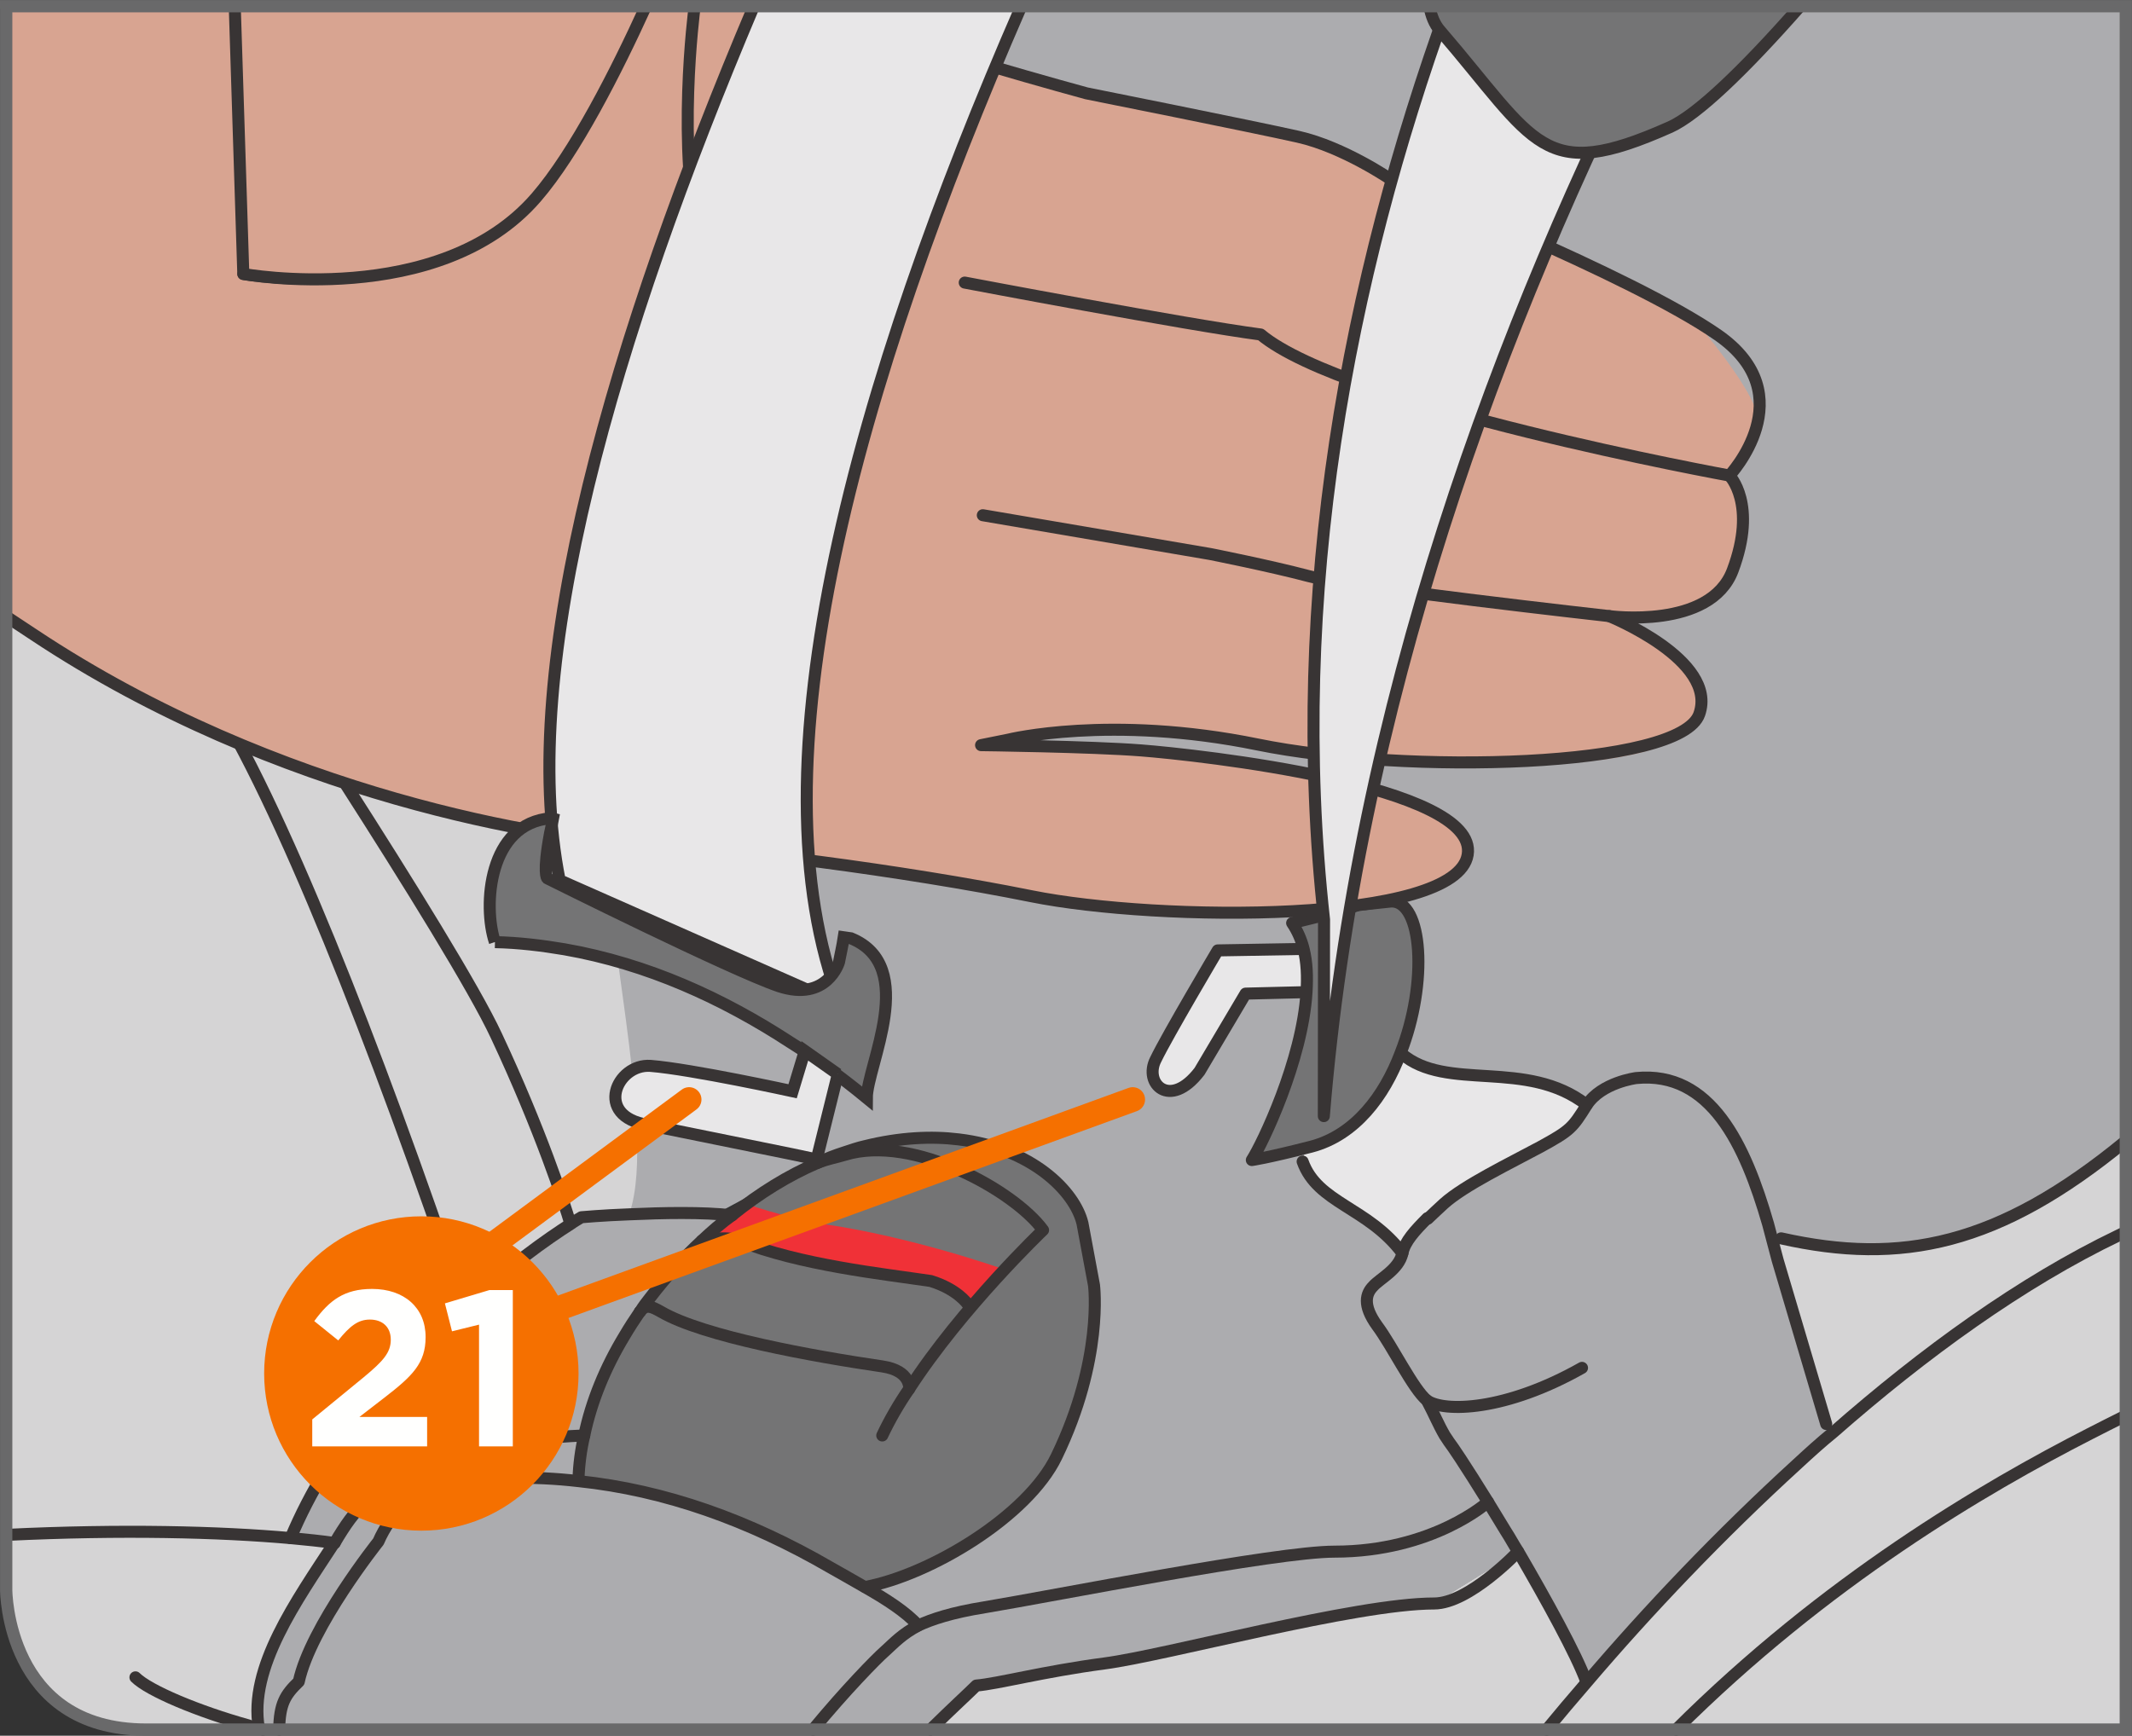 <?xml version="1.0" encoding="UTF-8"?>
<!DOCTYPE svg PUBLIC "-//W3C//DTD SVG 1.1//EN" "http://www.w3.org/Graphics/SVG/1.1/DTD/svg11.dtd">
<!-- Creator: CorelDRAW 2017 -->
<svg xmlns="http://www.w3.org/2000/svg" xml:space="preserve" width="28.336mm" height="23.073mm" version="1.1" style="shape-rendering:geometricPrecision; text-rendering:geometricPrecision; image-rendering:optimizeQuality; fill-rule:evenodd; clip-rule:evenodd"
viewBox="0 0 306.78 249.8"
 xmlns:xlink="http://www.w3.org/1999/xlink">
 <rect x="0" y="0" width="306.78" height="249.8" fill="#333333" stroke="none"/>
 <defs>
  <style type="text/css">
   <![CDATA[
    .str2 {stroke:#383434;stroke-width:1.73;stroke-miterlimit:10}
    .str3 {stroke:#69696A;stroke-width:1.77;stroke-miterlimit:4}
    .str0 {stroke:#383434;stroke-width:1.73;stroke-linecap:round;stroke-linejoin:round;stroke-miterlimit:10}
    .str1 {stroke:#383434;stroke-width:1.73;stroke-linecap:round;stroke-linejoin:round;stroke-miterlimit:4}
    .str4 {stroke:#F57000;stroke-width:3.55;stroke-linecap:round;stroke-linejoin:round;stroke-miterlimit:4}
    .fil5 {fill:none;fill-rule:nonzero}
    .fil8 {fill:#FFFFFE;fill-rule:nonzero}
    .fil3 {fill:#E8E7E8;fill-rule:nonzero}
    .fil0 {fill:#D5D4D5;fill-rule:nonzero}
    .fil1 {fill:#ACACAF;fill-rule:nonzero}
    .fil2 {fill:#747475;fill-rule:nonzero}
    .fil4 {fill:#F03137;fill-rule:nonzero}
    .fil6 {fill:#D8A491;fill-rule:nonzero}
    .fil7 {fill:#F57000;fill-rule:nonzero}
   ]]>
  </style>
 </defs>
 <g id="Слой_x0020_1">
  <path class="fil0" d="M241.19 248.92c21.53,-21.45 44.23,-34.75 59.57,-42.6 1.59,-0.81 3.31,-1.68 5.13,-2.59l0 45.19 -64.7 0z"/>
  <path class="fil0" d="M304.83 177.8c-13.96,6.7 -27.97,16.84 -41.02,28.31l-1.04 -1.18 -6.98 -23.55c-0.27,-0.97 -0.47,-1.86 -0.75,-2.84l1.25 -0.34c17.24,3.88 31.28,1.06 49.6,-14.01l0 13.08 -1.06 0.52z"/>
  <path class="fil0" d="M222.56 248.92c1.84,-2.23 3.76,-4.51 5.77,-6.83 8.76,-10.3 19.12,-21.2 30.31,-31.42 1.73,-1.6 3.39,-3.11 5.18,-4.56 13.06,-11.47 27.07,-21.62 41.03,-28.31l1.05 -0.51 0 26.44c-1.82,0.91 -3.54,1.77 -5.13,2.59 -15.34,7.85 -38.04,21.15 -59.57,42.59l-18.63 0z"/>
  <path class="fil1" d="M209.12 208.39c-0.48,-0.62 -0.83,-1.17 -1.24,-1.8 -0.96,-1.66 -1.45,-2.97 -2.56,-5.04 -2.01,-1.65 -4.97,-7.8 -7.18,-10.77 -2.13,-2.96 -1.58,-4.63 -0.55,-5.66 0.97,-1.1 3.73,-2.42 4.21,-4.76 0.34,-1.66 1.8,-3.25 3.59,-5.04l0.07 0.07c0.69,-0.69 1.46,-1.37 2.28,-2.14 2.97,-2.68 9.6,-5.87 13.95,-8.22 4.28,-2.35 4.56,-2.69 6.63,-6.01 2.14,-3.25 7.12,-3.87 7.12,-3.87 10.7,-1.04 15.67,9.53 18.99,21.06 0.2,0.76 0.41,1.59 0.61,2.35 0.27,0.97 0.49,1.87 0.76,2.83l6.98 23.55 1.03 1.17c-1.8,1.45 -3.45,2.97 -5.18,4.56 -11.19,10.22 -21.55,21.13 -30.31,31.42l-0.06 -0.07c-1.45,-3.94 -5.67,-11.6 -9.8,-18.71 -0.63,-0.96 -1.18,-2 -1.8,-2.97 -3.52,-5.87 -6.7,-10.77 -7.53,-11.95z"/>
  <path class="fil2" d="M188 142.79c0.14,-2.21 0.07,-4.28 -0.42,-6.21 -0.34,-1.38 -0.89,-2.62 -1.65,-3.73l4.76 -1.17c0,0 5.32,0.35 5.73,-1.52l3.73 -0.41c4.56,-0.21 5.39,11.67 1.38,21.83 -2.35,6.21 -6.56,11.8 -12.84,13.46 -6.49,1.66 -8.57,1.93 -8.57,1.93 1.53,-2.35 7.26,-14.3 7.88,-24.17z"/>
  <path class="fil3" d="M166.31 152.46c1.66,-3.45 8.91,-15.68 8.91,-15.68l12.29 -0.21 0.07 0c0.48,1.93 0.55,4 0.42,6.22l-0.15 0 -8.63 0.21 -6.63 11.19c-4.28,5.59 -8.08,1.73 -6.28,-1.73z"/>
  <path class="fil0" d="M127.5 0.89c-0.73,5.27 -1.46,10.71 -2.33,16.36 -29.27,0.55 -102.15,4.01 -124.28,6.8l0 -23.17 126.61 0z"/>
  <path class="fil3" d="M201.81 180.36c0.34,-1.66 1.8,-3.25 3.59,-5.04l0.06 0.06c0.7,-0.68 1.46,-1.37 2.28,-2.13 2.98,-2.69 9.61,-5.88 13.96,-8.23 4.28,-2.35 4.56,-2.68 6.63,-6.01 -8.7,-6.76 -20.17,-1.8 -26.66,-7.38l-0.13 -0.07c-2.35,6.21 -6.56,11.81 -12.84,13.46 -0.28,0.08 -0.55,0.15 -0.83,0.21 0,0 -2.27,3.32 6.15,8.71 7.97,5.13 7.8,6.42 7.8,6.42z"/>
  <path class="fil1" d="M88.55 181.95c-0.07,1.21 29.18,-15.79 29.08,-14.58 1.31,-0.62 2.56,-1.11 3.87,-1.52 1.04,-0.35 2,-0.69 2.97,-0.9 5.04,-1.25 9.6,-1.45 13.47,-0.97 10.5,1.24 16.71,7.46 17.82,12.08l1.66 8.9c0,0 1.38,10.64 -5.39,24.66 -4.14,8.63 -18.23,17.06 -27.55,18.78 2.9,1.66 5.87,3.52 7.67,5.53 -2.35,1.24 -3.45,2.48 -4.83,3.73 -1.27,1.1 -5.67,5.63 -10.32,11.25l16.9 0c3.02,-2.98 5.56,-5.29 6.61,-6.34 3.18,-0.28 9.53,-2.01 18.44,-3.18 8.91,-1.17 36.25,-7.18 47.44,-8.63l12.08 -7.46c-0.62,-0.97 -1.17,-2 -1.8,-2.97 -3.51,-5.87 -6.69,-10.77 -7.53,-11.95 -0.48,-0.62 -0.83,-1.17 -1.24,-1.8 -0.97,-1.66 -1.45,-2.97 -2.55,-5.04 -2,-1.66 -4.98,-7.8 -7.18,-10.77 -2.15,-2.97 -1.6,-4.63 -0.55,-5.66 0.96,-1.1 3.73,-2.42 4.21,-4.76 0,0 -2.18,-3.07 -9.63,-7.7 -6.37,-3.98 -4.3,-7.42 -4.3,-7.42 -5.84,1.48 -7.75,1.73 -7.75,1.73 1.52,-2.35 7.25,-14.3 7.87,-24.17l-0.14 0 -8.63 0.21 -6.63 11.19c-4.28,5.6 -8.08,1.73 -6.28,-1.73 1.66,-3.45 8.91,-15.67 8.91,-15.67l12.3 -0.21 0.06 0c-0.34,-1.38 -0.9,-2.62 -1.65,-3.73l4.77 -1.18 0.34 0c-0.56,-8.38 -1.79,-20.85 -1.49,-30.49 5.08,9.61 8.6,20.05 6.89,28.97l3.73 -0.41c4.55,-0.21 5.38,11.67 1.37,21.82l0.14 0.07c6.49,5.6 17.95,0.62 26.65,7.39 2.14,-3.25 7.11,-3.87 7.11,-3.87 10.7,-1.04 15.68,9.53 18.99,21.06 0.21,0.76 0.42,1.59 0.62,2.35l1.25 -0.34c17.24,3.88 31.28,1.06 49.6,-14.02l0 -163.31 -179.5 0 -38.16 131.76 0.32 49.31z"/>
  <path class="fil2" d="M95.12 188.78c-1.24,-0.7 -2.14,-1.17 -2.97,-0.07 0.41,-0.69 0.9,-1.31 1.38,-1.93 2.28,-2.97 4.77,-5.73 7.46,-8.22 1.38,-1.31 2.83,-2.56 4.35,-3.66 3.93,-3.18 8.08,-5.73 12.29,-7.54 1.31,-0.61 2.56,-1.1 3.87,-1.51l0.14 0.34c9.74,-2.96 24.31,5.18 28.45,10.85 0,0 -11.67,11.12 -19.27,22.86 0,0 0.35,-2.63 -3.87,-3.25 -9.88,-1.45 -25.69,-4.28 -31.83,-7.87z"/>
  <path class="fil4" d="M106.55 173.03c-1.67,1.29 -4.59,3.65 -6.17,5.14 0,0 3.61,-0.16 5.29,0.2 1.68,0.36 21.42,5.61 21.42,5.61l6.9 0.16 5.21 3.49c1.26,-1.47 3.77,-3.82 4.91,-5.07 0,0 -12.87,-4.56 -25.62,-6.4 -4.61,-0.67 -11.94,-3.14 -11.94,-3.14z"/>
  <path class="fil2" d="M89.87 192.23c0.69,-1.17 1.45,-2.35 2.21,-3.45l0.07 -0.07c0.83,-1.1 1.73,-0.63 2.97,0.07 6.15,3.59 21.96,6.42 31.84,7.87 4.21,0.61 3.87,3.25 3.87,3.25 7.6,-11.74 19.27,-22.86 19.27,-22.86 -4.14,-5.67 -18.71,-13.81 -28.45,-10.85l-0.14 -0.34c1.04,-0.34 2,-0.69 2.97,-0.9 5.04,-1.24 9.6,-1.45 13.47,-0.97 10.5,1.25 16.71,7.46 17.82,12.08l1.65 8.91c0,0 1.38,10.63 -5.39,24.65 -4.14,8.63 -18.23,17.06 -27.55,18.78 -1.8,-1.04 -3.52,-2 -4.97,-2.83 -11.67,-6.77 -23.75,-11.12 -36.25,-12.43l0 -0.27c0.07,-2.08 0.35,-4.21 0.83,-6.28 1.04,-4.97 3.04,-9.81 5.8,-14.36z"/>
  <path class="fil1" d="M40.16 248.92c0.08,-3.73 0.86,-5 2.82,-6.9 1.73,-7.94 11.47,-20.16 11.47,-20.16 1.73,-4.01 5.59,-7.94 8.63,-8.36 6.84,-0.97 13.6,-1.1 20.16,-0.34 12.5,1.31 24.58,5.66 36.25,12.43 1.45,0.83 3.18,1.8 4.97,2.83 2.9,1.66 5.87,3.52 7.67,5.53 -2.35,1.24 -3.45,2.48 -4.84,3.73 -1.27,1.1 -5.67,5.63 -10.32,11.25l-76.82 0z"/>
  <path class="fil1" d="M41.81 221.37c5.66,-13.54 15.88,-25.07 25,-33.29 6.21,-5.72 11.95,-9.8 15.33,-11.94 0.55,-0.41 1.1,-0.68 1.52,-0.96 0,0 2.97,-0.27 6.98,-0.42 4.63,-0.21 10.5,-0.34 14.71,0.15 -1.52,1.1 -2.97,2.34 -4.35,3.65 -2.7,2.49 -5.18,5.26 -7.46,8.22 -0.49,0.62 -0.97,1.24 -1.38,1.94l-0.07 0.06c-0.76,1.11 -1.52,2.28 -2.21,3.45 -2.77,4.56 -4.77,9.4 -5.8,14.36 -4.84,0.21 -9.12,0.48 -13.4,3.04 -7.59,0 -15.88,1.94 -21.4,10.64 -0.35,0.55 -0.76,1.17 -1.11,1.8l-0.07 0c-1.86,-0.28 -4,-0.49 -6.28,-0.7z"/>
  <path class="fil0" d="M0.88 71.47c9.57,5.72 23.87,19.7 29.39,28.37 9.81,15.26 23.62,50 36.53,88.24 -9.12,8.22 -19.34,19.75 -25,33.29 -10.17,-0.9 -24.27,-1.27 -40.92,-0.46l0 -149.44z"/>
  <path class="fil1" d="M54.44 221.85c0,0 -9.74,12.22 -11.46,20.16 -1.97,1.9 -2.75,3.17 -2.83,6.9l-2.32 0c-0.21,-0.07 -0.4,-0.13 -0.58,-0.2 -1.52,-8.7 5.45,-18.37 10.84,-26.65l0.07 0c0.34,-0.63 0.76,-1.24 1.1,-1.8 5.52,-8.7 13.81,-10.64 21.41,-10.64 4.28,-2.56 8.56,-2.82 13.39,-3.03 -0.48,2.07 -0.76,4.21 -0.83,6.29l0 0.27c-6.56,-0.76 -13.33,-0.63 -20.16,0.34 -3.04,0.42 -6.91,4.35 -8.63,8.36z"/>
  <path class="fil0" d="M0.88 23.5c17.9,-4.54 66.41,-14.89 95.13,-15.44 -0.07,0.69 -0.21,1.38 -0.27,2.07 -1.11,8.15 0.07,14.71 -2.83,19.34l-1.66 14.29c0,0 -4,11.4 3.94,18.51 0,0 -6.56,26.17 -8.91,37.5l-0.28 -0.08c-9.04,0.7 -9.8,12.64 -8.08,17.82 3.38,0.07 6.77,0.48 10.01,1.04l-0.21 1.24c-1.73,10.36 6.91,42.61 2.9,54.69l0 0.27c-4.01,0.15 -6.97,0.42 -6.97,0.42 -0.42,0.27 -0.97,0.55 -1.52,0.96l-0.07 -0.06c-0.83,-2.84 -4.28,-13.47 -10.64,-27.01 -6.28,-13.54 -38.25,-61.59 -41.43,-66.49 -3.17,-4.9 -11.81,-14.98 -14.98,-16.99 -1.73,-1.12 -8.15,-5.37 -14.13,-9.4l0 -32.69z"/>
  <path class="fil0" d="M0.88 56.18c5.98,4.03 12.4,8.29 14.13,9.4 3.18,2.01 11.81,12.08 14.98,16.99 3.18,4.9 35.15,52.96 41.43,66.5 6.36,13.54 9.81,24.17 10.64,27l0.07 0.07c-3.38,2.13 -9.12,6.21 -15.33,11.94 -12.91,-38.25 -26.72,-72.98 -36.53,-88.24 -5.52,-8.67 -19.83,-22.65 -29.39,-28.37l0 -15.28z"/>
  <path class="fil0" d="M0.88 220.9c16.65,-0.81 30.75,-0.43 40.92,0.46 2.28,0.21 4.42,0.42 6.28,0.7 -5.39,8.28 -12.36,17.95 -10.84,26.65 0.19,0.07 0.38,0.13 0.59,0.2l-16.85 0 0 0c-20.11,0 -20.11,-20.11 -20.11,-20.11l0 -7.9zm132.99 28.01c3.02,-2.98 5.55,-5.29 6.61,-6.35 3.18,-0.27 9.53,-2 18.44,-3.17 8.91,-1.17 36.25,-7.19 47.44,-8.63l12.08 -7.46c4.14,7.12 8.35,14.78 9.8,18.71l0.07 0.07c-2.01,2.32 -3.93,4.6 -5.77,6.83l-88.67 0z"/>
  <path class="fil5 str0" d="M0.88 23.5c17.91,-4.54 66.4,-14.89 95.13,-15.43l0.21 0"/>
  <path class="fil5 str0" d="M0.88 56.18c5.98,4.03 12.4,8.29 14.13,9.4 3.18,2.01 11.81,12.08 14.99,16.99 3.17,4.91 35.15,52.97 41.43,66.51 6.35,13.54 9.8,24.17 10.63,26.99"/>
  <path class="fil5 str0" d="M66.8 188.16l0 -0.08c-12.91,-38.25 -26.72,-72.98 -36.53,-88.24 -5.52,-8.67 -19.83,-22.65 -29.39,-28.38"/>
  <path class="fil5 str0" d="M305.89 203.73c-1.82,0.91 -3.54,1.77 -5.13,2.59 -15.34,7.85 -38.05,21.15 -59.58,42.6"/>
  <path class="fil5 str0" d="M37.83 248.92c-0.21,-0.07 -0.4,-0.14 -0.59,-0.2 -0.62,-0.13 -1.17,-0.27 -1.52,-0.41 -7.18,-2 -14.3,-4.98 -16.23,-6.91"/>
  <path class="fil5 str0" d="M305.89 177.29l-1.05 0.51c-13.96,6.7 -27.97,16.85 -41.02,28.31 -1.79,1.45 -3.45,2.96 -5.18,4.56 -11.19,10.21 -21.54,21.12 -30.31,31.42 -2.01,2.32 -3.93,4.6 -5.77,6.83"/>
  <path class="fil5 str0" d="M205.39 175.31c-1.8,1.8 -3.25,3.38 -3.59,5.04 -0.49,2.35 -3.25,3.66 -4.21,4.76 -1.03,1.04 -1.58,2.7 0.55,5.66 2.22,2.97 5.18,9.12 7.18,10.77 1.1,2.07 1.6,3.38 2.56,5.04 0.41,0.62 0.77,1.18 1.24,1.8 0.83,1.18 4.01,6.08 7.53,11.95 0.63,0.96 1.17,2 1.8,2.96 4.14,7.11 8.36,14.78 9.8,18.71"/>
  <path class="fil5 str0" d="M262.78 204.94l-6.98 -23.55c-0.27,-0.97 -0.48,-1.86 -0.75,-2.83 -0.21,-0.76 -0.42,-1.59 -0.62,-2.35 -3.32,-11.53 -8.28,-22.1 -18.99,-21.06 0,0 -4.98,0.62 -7.11,3.87 -2.07,3.32 -2.35,3.66 -6.63,6.01 -4.35,2.35 -10.98,5.53 -13.96,8.22 -0.82,0.77 -1.58,1.45 -2.28,2.14"/>
  <path class="fil5 str0" d="M205.33 201.55c2.49,1.73 11.32,1.53 22.31,-4.69"/>
  <path class="fil5 str0" d="M133.88 248.92c3.02,-2.98 5.55,-5.29 6.6,-6.34 3.18,-0.27 9.53,-2 18.44,-3.18 8.91,-1.17 36.15,-8.63 47.44,-8.63 5.03,0 12.08,-7.46 12.08,-7.46"/>
  <path class="fil5 str0" d="M116.98 248.92c4.64,-5.62 9.05,-10.14 10.32,-11.25 1.38,-1.25 2.49,-2.49 4.84,-3.73 1.93,-0.9 4.83,-1.87 9.53,-2.62 10.36,-1.73 41.96,-8.01 50.34,-8.01 14.22,0 22.1,-7.15 22.1,-7.15"/>
  <path class="fil5 str0" d="M132.13 233.94c-1.8,-2 -4.77,-3.87 -7.67,-5.52 -1.8,-1.04 -3.52,-2.01 -4.97,-2.83 -11.67,-6.77 -23.75,-11.12 -36.25,-12.43 -6.56,-0.76 -13.33,-0.63 -20.16,0.34 -3.04,0.42 -6.91,4.35 -8.63,8.36 0,0 -9.74,12.22 -11.46,20.16 -1.97,1.9 -2.75,3.17 -2.82,6.9"/>
  <path class="fil5 str0" d="M84.07 206.59c-4.84,0.21 -9.12,0.48 -13.4,3.03 -1.31,0.76 -2.55,1.8 -3.87,3.04"/>
  <path class="fil5 str0" d="M48.09 222.06c-5.39,8.28 -12.36,17.95 -10.84,26.65"/>
  <path class="fil5 str0" d="M70.67 209.63c-7.6,0 -15.88,1.93 -21.41,10.63 -0.34,0.55 -0.76,1.18 -1.1,1.8"/>
  <path class="fil5 str0" d="M48.16 222.06l-0.07 0c-1.86,-0.27 -4.01,-0.49 -6.28,-0.7 -10.17,-0.9 -24.27,-1.27 -40.92,-0.46"/>
  <path class="fil5 str0" d="M92.08 188.78c-0.76,1.1 -1.52,2.28 -2.21,3.45 -2.76,4.56 -4.76,9.39 -5.8,14.36 -0.49,2.07 -0.76,4.21 -0.83,6.28"/>
  <path class="fil5 str0" d="M92.15 188.71c0.41,-0.7 0.9,-1.31 1.38,-1.93 2.28,-2.97 4.76,-5.73 7.46,-8.23 1.38,-1.3 2.83,-2.56 4.35,-3.65 3.94,-3.18 8.08,-5.73 12.29,-7.54 1.31,-0.62 2.55,-1.1 3.87,-1.52 1.04,-0.34 2,-0.68 2.97,-0.89 5.04,-1.25 9.6,-1.45 13.47,-0.97 10.5,1.25 16.71,7.46 17.82,12.08l1.66 8.91c0,0 1.38,10.63 -5.39,24.64 -4.14,8.63 -18.23,17.06 -27.55,18.79"/>
  <path class="fil5 str0" d="M126.95 206.59c1.04,-2.21 2.35,-4.49 3.87,-6.7 7.6,-11.74 19.27,-22.86 19.27,-22.86 -4.14,-5.67 -18.71,-13.81 -28.45,-10.85 -1.38,0.42 -2.47,0.57 -4.01,1.18"/>
  <path class="fil5 str0" d="M130.82 199.9c0,0 0.34,-2.63 -3.87,-3.25 -9.88,-1.45 -25.69,-4.28 -31.83,-7.86 -1.25,-0.7 -2.14,-1.17 -2.97,-0.07l-0.07 0.07"/>
  <path class="fil5 str0" d="M139.2 187.64c0,0 -1.43,-2.1 -5.27,-3.28 -6.97,-1.04 -18.78,-2.28 -27.62,-5.8 -1.8,-0.76 -5.32,0 -5.32,0"/>
  <path class="fil5 str0" d="M305.89 164.2c-18.32,15.07 -32.35,17.89 -49.6,14.02"/>
  <path class="fil5 str0" d="M190.69 131.67l-4.76 1.17c0.75,1.11 1.31,2.36 1.65,3.73 0.49,1.93 0.55,4 0.42,6.21 -0.61,9.87 -6.35,21.83 -7.87,24.17 0,0 2.08,-0.27 8.56,-1.93 6.28,-1.65 10.5,-7.25 12.84,-13.46 4,-10.16 3.17,-22.03 -1.38,-21.82l-3.73 0.4 -0.07 0"/>
  <path class="fil5 str0" d="M187.44 167.17c2.14,6.01 9.38,6.56 14.36,13.19"/>
  <path class="fil5 str0" d="M201.66 151.63c6.49,5.59 17.96,0.62 26.65,7.38"/>
  <path class="fil5 str0" d="M187.51 136.57l-12.29 0.21c0,0 -7.25,12.23 -8.91,15.68 -1.8,3.45 2.01,7.31 6.29,1.73l6.63 -11.19 8.63 -0.21"/>
  <path class="fil5 str0" d="M41.81 221.37c5.66,-13.54 15.88,-25.07 25,-33.29 6.21,-5.72 11.95,-9.8 15.33,-11.94 0.55,-0.41 1.1,-0.68 1.52,-0.96 0,0 2.97,-0.27 6.98,-0.42 4.63,-0.21 10.5,-0.34 14.71,0.15"/>
  <path class="fil6" d="M115.7 0.89c15.6,5.75 40.63,12.54 40.63,12.54 0,0 25.64,5.66 30.45,6.25 4.81,0.58 13.47,6.22 13.47,6.22l43.14 19.66c0,0 10.26,11.73 9.49,15.25l-4.03 7.63c0,0 2.13,6.58 1.25,11.21 -1.97,10.22 -17.24,9.58 -17.24,9.58 0,0 14.09,4.95 11.66,13.52 -3.29,11.69 -53.6,6.42 -63.54,4.39 -21.24,-4.34 -35.89,-0.7 -35.89,-0.7l-3.92 0.79c0,0 15.76,0.19 23.06,0.76 7.88,0.61 48.59,4.99 46.96,15.01 -1.63,10.02 -44.47,9.66 -62.8,5.97 -18.32,-3.69 -43.86,-6.97 -56.36,-7.53 -12.5,-0.56 -52.06,-6.76 -87.16,-30.1l-3.98 -2.63 0 -87.82 114.81 0z"/>
  <path class="fil5 str1" d="M115.7 0.89c15.6,5.75 40.63,12.54 40.63,12.54 0,0 23.86,4.77 30.45,6.25 6.6,1.48 13.47,6.22 13.47,6.22 0,0 34.51,13.65 46.97,22.33 12.45,8.69 1.63,20.21 1.63,20.21 0,0 4.07,4.06 0.47,13.65 -3.22,8.57 -17.76,6.58 -17.76,6.58 0,0 15.66,6.3 12.96,14.09 -2.69,7.8 -42.32,8.73 -63.54,4.39 -21.24,-4.34 -35.89,-0.7 -35.89,-0.7l-3.92 0.79c0,0 15.76,0.19 23.06,0.76 7.88,0.61 48.59,4.99 46.96,15.01 -1.63,10.02 -44.47,9.66 -62.8,5.97 -18.32,-3.69 -43.86,-6.97 -56.36,-7.53 -12.5,-0.56 -52.06,-6.76 -87.16,-30.1l-3.98 -2.63"/>
  <path class="fil5 str1" d="M138.82 40.67c0,0 32.01,6.08 42.58,7.47 12.33,10.27 67.45,20.3 67.45,20.3"/>
  <path class="fil5 str1" d="M231.57 88.67c0,0 -37.2,-4.16 -43.31,-5.77 -5.5,-1.46 -14.13,-3.17 -14.13,-3.17l-32.71 -5.58"/>
  <path class="fil5 str1" d="M92.42 0.89c-4.15,9.27 -9.9,20.77 -15.35,27.18 -13.82,16.25 -42.05,11.36 -42.05,11.36"/>
  <path class="fil5 str1" d="M110.86 61.35c0,0 -6.77,-12.51 -10.09,-25.89 -3.47,-13.96 -0.91,-33.82 -0.81,-34.58"/>
  <path class="fil6" d="M143.67 0.89c-2.29,0.74 -5.26,0.89 -9.11,0.05l-0.19 -0.05 9.3 0zm-50.73 0c-4.24,9.31 -10.18,21.05 -15.78,27.52 -13.95,16.15 -42.15,11.02 -42.15,11.02l-1.23 -38.54 59.16 0z"/>
  <path class="fil5 str1" d="M143.67 0.89c-2.29,0.74 -5.26,0.89 -9.11,0.05l-0.19 -0.05m-41.43 0c-4.24,9.31 -10.18,21.05 -15.78,27.52 -13.95,16.15 -42.15,11.02 -42.15,11.02l-1.23 -38.54"/>
  <path class="fil3" d="M146.96 0.89c-23.55,54 -39.34,109.5 -26,143.67l-40.43 -17.87c-6.19,-30.93 7.88,-78.42 27.94,-125.8l38.49 0z"/>
  <path class="fil5 str0" d="M146.96 0.89c-23.55,54 -39.34,109.5 -26,143.67l-40.43 -17.87c-6.19,-30.93 7.88,-78.42 27.94,-125.8"/>
  <path class="fil3" d="M239.02 0.89c-23.64,46.17 -43.77,101.12 -48.53,159.74l0.03 -28.29c-5.21,-47.17 3.57,-92.2 17.75,-131.45l30.75 0z"/>
  <path class="fil5 str0" d="M239.02 0.89c-23.64,46.17 -43.77,101.12 -48.53,159.74l0.03 -28.29c-5.21,-47.17 3.57,-92.2 17.75,-131.45"/>
  <path class="fil2" d="M71.21 135.58c-1.73,-5.18 -0.97,-17.13 8.08,-17.82l0.28 0.07c-0.14,0.76 -0.28,1.45 -0.42,2.07 -1.1,5.88 -0.41,6.5 -0.41,6.5 0,0 26.44,13.19 33.35,15.54 6.91,2.28 8.63,-3.45 8.63,-3.45 0.21,-1.1 0.49,-2.28 0.69,-3.6l1.04 0.15c9.81,4.01 2.28,18.37 2.28,23 -1.93,-1.59 -4.01,-3.18 -6.08,-4.7 -1.59,-1.18 -3.25,-2.27 -4.9,-3.31 -9.74,-6.36 -20.58,-11.32 -32.52,-13.41 -3.25,-0.55 -6.63,-0.96 -10.01,-1.03z"/>
  <path class="fil5 str2" d="M71.21 135.58c-1.73,-5.18 -0.97,-17.13 8.08,-17.82l0.28 0.07c-0.14,0.76 -0.28,1.45 -0.42,2.07 -1.1,5.88 -0.41,6.5 -0.41,6.5 0,0 26.44,13.19 33.35,15.54 6.91,2.28 8.63,-3.45 8.63,-3.45 0.21,-1.1 0.49,-2.28 0.69,-3.6l1.04 0.15c9.81,4.01 2.28,18.37 2.28,23 -1.93,-1.59 -4.01,-3.18 -6.08,-4.7 -1.59,-1.18 -3.25,-2.27 -4.9,-3.31 -9.74,-6.36 -20.58,-11.32 -32.52,-13.41 -3.25,-0.55 -6.63,-0.96 -10.01,-1.03"/>
  <path class="fil2" d="M240.27 18.31c3.94,-1.76 10.66,-8.22 18.76,-17.42l-53.35 0c0.26,1.42 0.74,2.58 1.46,3.43 14.02,16.28 14.69,22.2 33.12,13.99z"/>
  <path class="fil5 str0" d="M240.27 18.31c3.94,-1.76 10.66,-8.22 18.76,-17.42m-53.35 0c0.26,1.42 0.74,2.58 1.46,3.43 14.02,16.28 14.69,22.2 33.12,13.99"/>
  <path class="fil3" d="M120.56 154.58l-3.05 12.28 -3.59 -0.76 -20.72 -4.21c-7.8,-1.25 -4.49,-8.84 0.41,-8.49 5.94,0.48 20.44,3.65 20.44,3.65l1.76 -5.81 4.74 3.34z"/>
  <path class="fil5 str2" d="M120.56 154.58l-3.05 12.28 -3.59 -0.76 -20.72 -4.21c-7.8,-1.25 -4.49,-8.84 0.41,-8.49 5.94,0.48 20.44,3.65 20.44,3.65l1.76 -5.81 4.74 3.34"/>
  <path class="fil5 str3" d="M0.89 0.89l0 227.92c0,0 0,20.11 20.11,20.11l284.89 0 0 -248.03 -305 0z"/>
  <line class="fil5 str4" x1="162.99" y1="158.24" x2="78.32" y2= "189.06" />
  <line class="fil5 str4" x1="99.16" y1="158.24" x2="57.46" y2= "189.06" />
  <path class="fil7" d="M60.63 220.29c12.49,0 22.62,-10.13 22.62,-22.62 0,-12.49 -10.13,-22.62 -22.62,-22.62 -12.49,0 -22.62,10.12 -22.62,22.62 0,12.49 10.13,22.62 22.62,22.62z"/>
  <path class="fil8" d="M44.93 208.16l16.53 0 0 -4.24 -9.74 0 3.64 -2.81c3.96,-3.06 5.88,-4.91 5.88,-8.65l0 -0.06c0,-4.18 -3.07,-6.9 -7.7,-6.9 -3.99,0 -6.13,1.63 -8.32,4.63l3.45 2.78c1.66,-2.05 2.84,-3 4.56,-3 1.75,0 3,1.02 3,2.9 0,1.85 -1.09,3.07 -3.86,5.37l-7.44 6.1 0 3.89zm24.01 0l4.85 0 0 -22.5 -3.35 0 -6.42 1.92 1.02 4.02 3.89 -0.96 0 17.53z"/>
 </g>
</svg>
